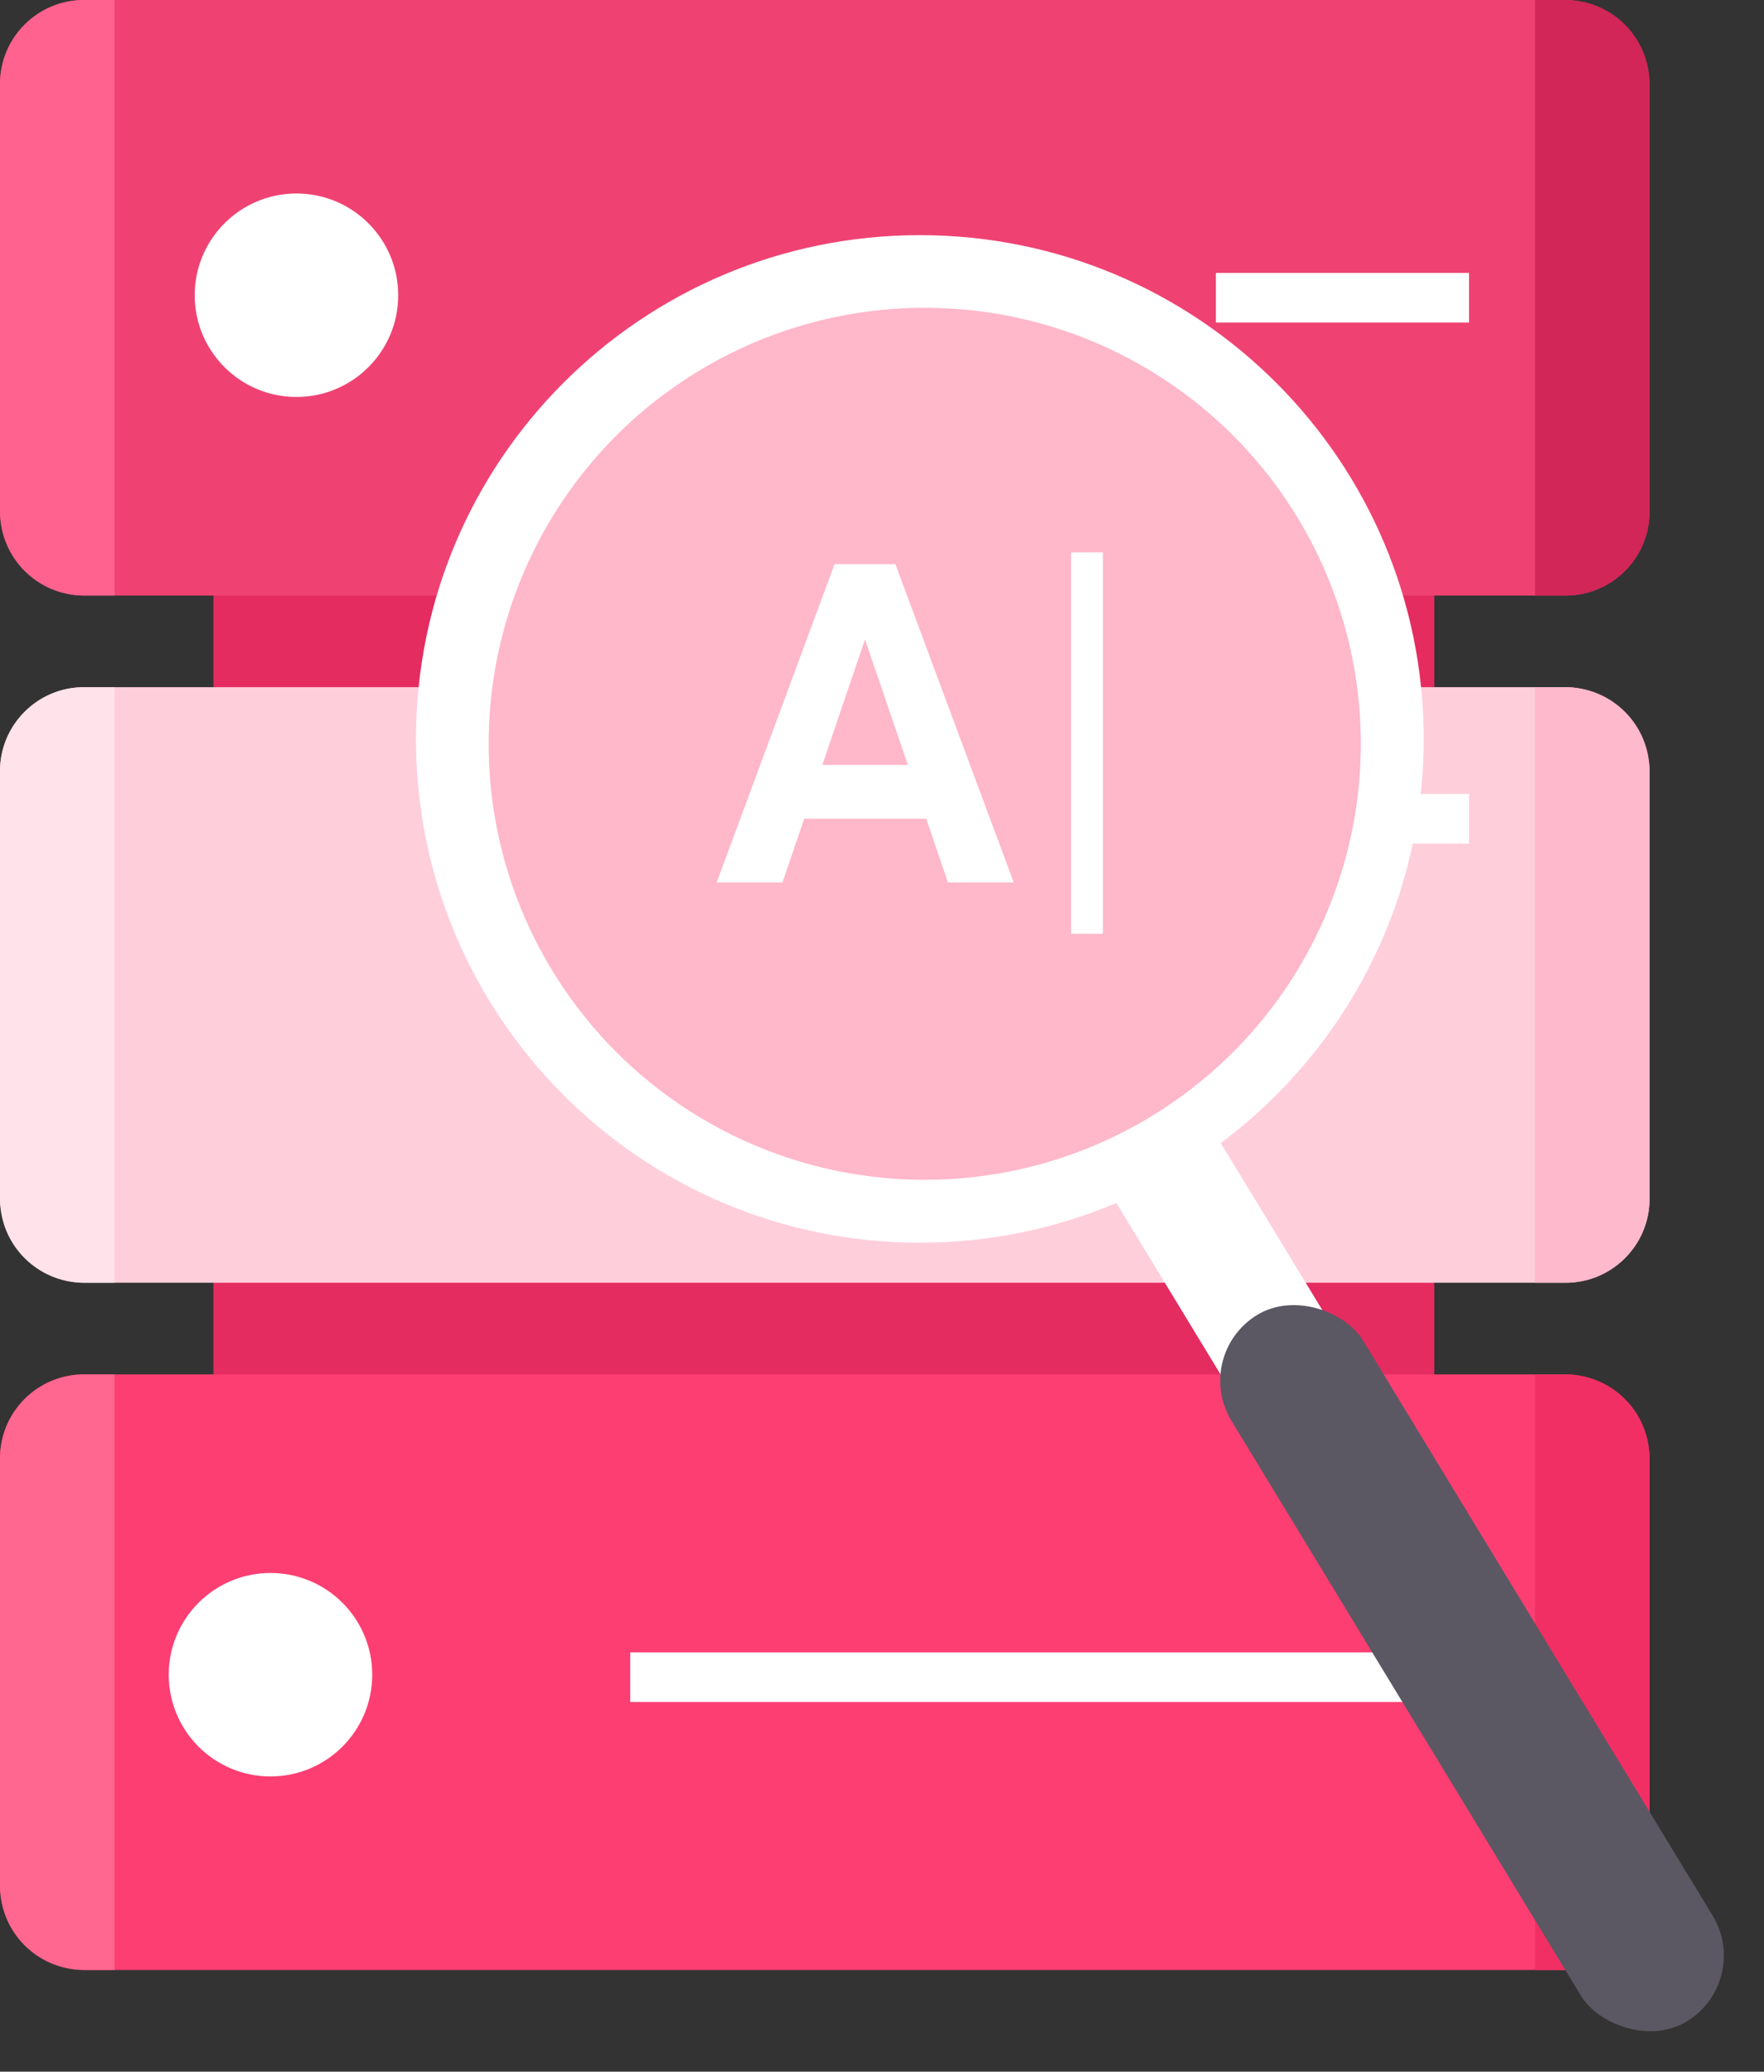 <svg width="63" height="74" viewBox="0 0 63 74" fill="none" xmlns="http://www.w3.org/2000/svg">
<rect x="0" y="0" width="63" height="74" fill="#333333" stroke="none"/>
<rect x="7.622" y="13.294" width="43.603" height="48.212" fill="#E42C60"/>
<rect width="58.913" height="21.274" rx="3" fill="#EF4273"/>
<circle cx="10.588" cy="10.546" r="3.634" fill="white"/>
<rect x="43.425" y="9.749" width="9.04" height="1.772" fill="white"/>
<rect y="49.094" width="58.913" height="21.274" rx="3" fill="#FD3E72"/>
<circle cx="9.66" cy="59.821" r="3.634" fill="white"/>
<rect x="22.509" y="59.024" width="29.955" height="1.772" fill="white"/>
<rect y="24.546" width="58.913" height="21.274" rx="3" fill="#FFCEDB"/>
<rect x="48.922" y="28.36" width="3.545" height="1.772" fill="white"/>
<rect x="42.01" y="28.36" width="3.545" height="1.772" fill="white"/>
<rect x="35.1" y="28.36" width="3.545" height="1.772" fill="white"/>
<rect x="28.185" y="28.361" width="3.545" height="1.772" fill="white"/>
<path d="M0 3C0 1.343 1.343 0 3 0H4.091V21.274H3C1.343 21.274 0 19.931 0 18.274V3Z" fill="#FF628E"/>
<path d="M58.913 3C58.913 1.343 57.57 0 55.913 0H54.822V21.274H55.913C57.57 21.274 58.913 19.931 58.913 18.274V3Z" fill="#D12657"/>
<path d="M58.913 27.547C58.913 25.89 57.57 24.547 55.913 24.547H54.822V45.821H55.913C57.57 45.821 58.913 44.477 58.913 42.821V27.547Z" fill="#FFB9CC"/>
<path d="M58.913 52.094C58.913 50.437 57.57 49.094 55.913 49.094H54.822V70.368H55.913C57.57 70.368 58.913 69.025 58.913 67.368V52.094Z" fill="#F12F64"/>
<path d="M0 27.547C0 25.89 1.343 24.547 3 24.547H4.091V45.821H3C1.343 45.821 0 44.477 0 42.821V27.547Z" fill="#FFE2EA"/>
<path d="M0 52.094C0 50.437 1.343 49.094 3 49.094H4.091V70.368H3C1.343 70.368 0 69.025 0 67.368V52.094Z" fill="#FF6690"/>
<rect x="38.745" y="41.121" width="4.299" height="29.413" transform="rotate(-31.291 38.745 41.121)" fill="white"/>
<rect x="42.55" y="48.397" width="5.505" height="29.535" rx="2.752" transform="rotate(-31.291 42.55 48.397)" fill="#5B5863"/>
<path d="M50.847 26.395C50.847 36.333 42.79 44.39 32.852 44.39C22.913 44.39 14.857 36.333 14.857 26.395C14.857 16.456 22.913 8.4 32.852 8.4C42.79 8.4 50.847 16.456 50.847 26.395Z" fill="white"/>
<circle cx="33.026" cy="26.569" r="15.574" fill="#FFB7CA"/>
<path d="M33.853 31.52H36.205L31.978 20.152H29.806L25.596 31.52H27.947L28.721 29.246H33.08L33.853 31.52ZM29.369 27.324L30.884 22.863H30.9L32.424 27.324H29.369ZM38.252 33.355H39.392V19.73H38.252V33.355Z" fill="white"/>
</svg>
